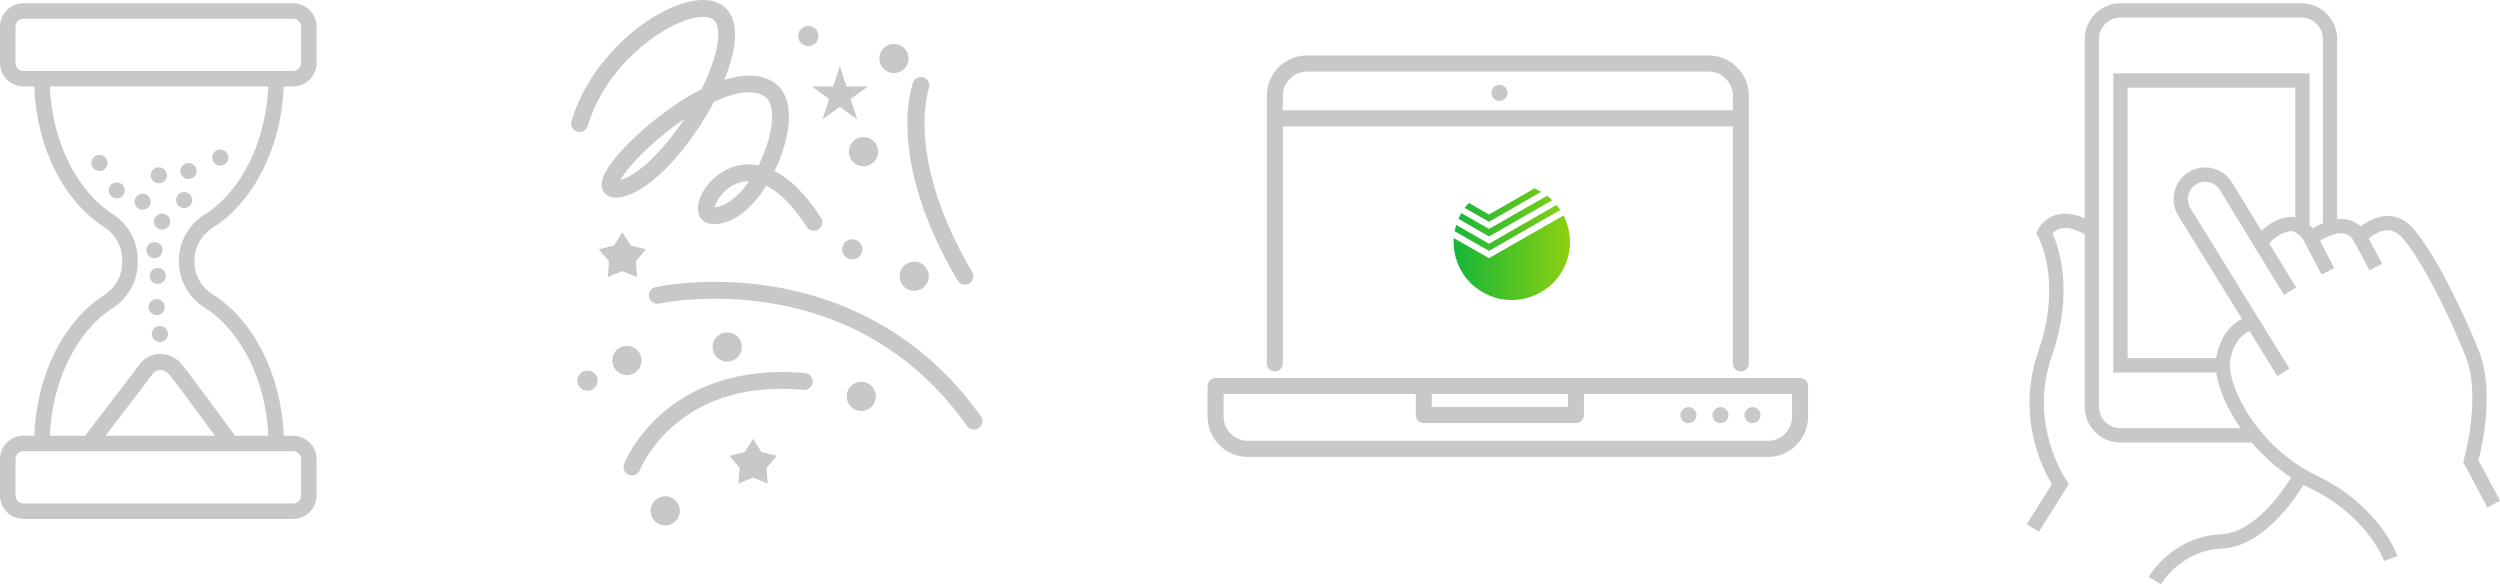 <?xml version="1.0" encoding="UTF-8"?>
<svg width="766px" height="179px" viewBox="0 0 766 179" version="1.1" xmlns="http://www.w3.org/2000/svg" xmlns:xlink="http://www.w3.org/1999/xlink">
    <!-- Generator: Sketch 48.2 (47327) - http://www.bohemiancoding.com/sketch -->
    <title>7</title>
    <desc>Created with Sketch.</desc>
    <defs>
        <linearGradient x1="100%" y1="50%" x2="0%" y2="50%" id="linearGradient-1">
            <stop stop-color="#8DD010" offset="0%"></stop>
            <stop stop-color="#15B639" offset="100%"></stop>
        </linearGradient>
        <path d="M86.236,48.724 L100.152,40.728 L102.208,41.777 L86.236,50.953 L78.796,46.715 L80.066,45.185 L86.236,48.724 Z M86.236,53.137 L104.046,42.957 L105.579,44.355 L86.236,55.452 L76.871,50.035 L77.746,48.287 L86.236,53.137 Z M86.236,57.681 L106.935,45.797 L108.072,47.326 L86.236,59.866 L75.689,53.836 L76.171,51.914 L86.236,57.681 Z M86.236,62.093 L109.123,48.986 L110.085,51.433 C110.727,53.239 111.048,55.132 111.048,57.112 C111.048,59.094 110.727,61.017 110.085,62.88 L109.648,64.061 C108.744,66.187 107.475,68.081 105.841,69.741 C104.178,71.372 102.282,72.625 100.152,73.5 C97.906,74.46 95.586,74.94 93.195,74.94 C90.772,74.94 88.453,74.459 86.236,73.5 C84.164,72.625 82.282,71.372 80.59,69.741 C78.928,68.081 77.659,66.187 76.784,64.061 C75.85,61.818 75.383,59.501 75.383,57.112 L75.383,55.933 L86.236,62.093 Z" id="path-2"></path>
    </defs>
    <g id="ds-anons-copy-4" stroke="none" stroke-width="1" fill="none" fill-rule="evenodd" transform="translate(-347, -631)">
        <g id="7" transform="translate(347, 631)">
            <path d="M280.115,89.119 C277.636,89.119 275.627,87.117 275.627,84.648 C275.627,82.178 277.636,80.176 280.115,80.176 C282.593,80.176 284.603,82.178 284.603,84.648 C284.603,87.117 282.593,89.119 280.115,89.119 Z M264.581,50.943 C262.102,50.943 260.093,48.941 260.093,46.472 C260.093,44.002 262.102,42.001 264.581,42.001 C267.059,42.001 269.069,44.002 269.069,46.472 C269.069,48.941 267.059,50.943 264.581,50.943 Z M273.901,22.397 C271.423,22.397 269.413,20.395 269.413,17.926 C269.413,15.457 271.423,13.455 273.901,13.455 C276.38,13.455 278.389,15.457 278.389,17.926 C278.389,20.395 276.38,22.397 273.901,22.397 Z M192.088,114.913 C189.61,114.913 187.6,112.912 187.6,110.442 C187.6,107.973 189.61,105.971 192.088,105.971 C194.567,105.971 196.576,107.973 196.576,110.442 C196.576,112.912 194.567,114.913 192.088,114.913 Z M222.811,110.786 C220.332,110.786 218.323,108.784 218.323,106.315 C218.323,103.846 220.332,101.844 222.811,101.844 C225.29,101.844 227.299,103.846 227.299,106.315 C227.299,108.784 225.29,110.786 222.811,110.786 Z M203.825,161 C201.347,161 199.337,158.998 199.337,156.529 C199.337,154.059 201.347,152.058 203.825,152.058 C206.304,152.058 208.313,154.059 208.313,156.529 C208.313,158.998 206.304,161 203.825,161 Z M263.89,125.919 C261.411,125.919 259.402,123.917 259.402,121.448 C259.402,118.978 261.411,116.977 263.89,116.977 C266.368,116.977 268.378,118.978 268.378,121.448 C268.378,123.917 266.368,125.919 263.89,125.919 Z M300.523,127.523 C301.35,128.685 301.074,130.295 299.907,131.119 C299.453,131.439 298.93,131.594 298.412,131.594 C297.602,131.594 296.803,131.216 296.298,130.506 C281.437,109.612 261.097,96.945 235.843,92.858 C216.888,89.791 202.12,92.98 201.973,93.012 C200.579,93.321 199.195,92.446 198.883,91.057 C198.571,89.667 199.448,88.289 200.842,87.978 C201.475,87.836 216.572,84.552 236.469,87.733 C254.872,90.674 280.923,99.966 300.523,127.523 Z M293.418,85.957 C271.293,48.518 279.411,26.194 279.766,25.262 C280.275,23.931 281.771,23.262 283.107,23.77 C284.44,24.276 285.11,25.759 284.608,27.088 C284.502,27.382 277.187,48.325 297.879,83.339 C298.605,84.567 298.194,86.148 296.962,86.871 C296.549,87.113 296.097,87.228 295.651,87.228 C294.765,87.228 293.9,86.773 293.418,85.957 Z M246.655,114.316 C248.079,114.444 249.128,115.698 248.999,117.117 C248.87,118.537 247.607,119.582 246.187,119.453 C229.94,117.987 216.577,121.657 206.473,130.362 C198.913,136.875 196.077,143.947 196.049,144.018 C195.649,145.037 194.67,145.661 193.634,145.661 C193.323,145.661 193.007,145.604 192.699,145.486 C191.369,144.971 190.707,143.483 191.22,142.157 C191.348,141.827 194.441,133.998 202.869,126.648 C210.59,119.917 224.452,112.309 246.655,114.316 Z M254.04,30.341 L248.714,26.486 L255.297,26.486 L257.331,20.248 L259.366,26.486 L265.949,26.486 L260.623,30.341 L262.657,36.579 L257.331,32.724 L252.005,36.579 L254.04,30.341 Z M190.707,83.063 L186.235,84.864 L186.572,80.069 L183.47,76.388 L188.151,75.225 L190.707,71.149 L193.264,75.225 L197.945,76.388 L194.843,80.069 L195.18,84.864 L190.707,83.063 Z M233.307,138.508 L237.988,139.671 L234.887,143.352 L235.224,148.147 L230.751,146.346 L226.278,148.147 L226.615,143.352 L223.514,139.671 L228.195,138.508 L230.751,134.432 L233.307,138.508 Z M261.129,79.489 C259.413,79.489 258.022,78.103 258.022,76.393 C258.022,74.684 259.413,73.298 261.129,73.298 C262.845,73.298 264.236,74.684 264.236,76.393 C264.236,78.103 262.845,79.489 261.129,79.489 Z M180.006,119.728 C178.29,119.728 176.899,118.342 176.899,116.633 C176.899,114.923 178.29,113.538 180.006,113.538 C181.722,113.538 183.113,114.923 183.113,116.633 C183.113,118.342 181.722,119.728 180.006,119.728 Z M247.666,14.143 C245.95,14.143 244.559,12.757 244.559,11.048 C244.559,9.338 245.95,7.952 247.666,7.952 C249.382,7.952 250.773,9.338 250.773,11.048 C250.773,12.757 249.382,14.143 247.666,14.143 Z M180.075,38.596 C179.674,39.964 178.236,40.75 176.865,40.35 C175.492,39.951 174.704,38.519 175.104,37.152 C180.567,18.493 198.006,3.629 211.031,0.561 C217.507,-0.966 220.917,0.914 222.637,2.759 C225.781,6.132 226.08,12.149 223.502,20.158 C223.051,21.558 222.522,22.998 221.922,24.461 C227.828,22.616 233.302,22.568 237.416,25.446 C242.262,28.837 243.083,36.856 239.611,46.899 C238.967,48.762 238.193,50.61 237.32,52.391 C241.643,54.589 246.511,58.897 251.57,66.747 C252.343,67.946 251.994,69.541 250.791,70.311 C250.358,70.588 249.873,70.72 249.394,70.72 C248.542,70.72 247.708,70.301 247.213,69.534 C243.121,63.185 238.902,58.923 234.805,56.9 C233.687,58.667 232.483,60.299 231.229,61.727 C227.058,66.481 222.542,68.87 218.191,68.653 C215.906,68.536 214.266,67.062 213.909,64.806 C213.234,60.531 217.413,53.881 224.017,51.378 C226.09,50.592 228.982,50.01 232.43,50.678 C233.266,49.003 234.037,47.18 234.715,45.218 C237.273,37.82 237.162,31.571 234.441,29.667 C230.365,26.817 223.745,28.87 218.764,31.19 C211.598,44.812 199.84,58.452 190.535,60.349 C186.715,61.127 185.264,59.445 184.738,58.373 C182.179,53.151 193.468,42.756 198.44,38.53 C203.507,34.222 209.267,30.18 214.961,27.324 C216.417,24.394 217.651,21.442 218.571,18.582 C220.488,12.627 220.587,8.139 218.843,6.268 C217.752,5.096 215.339,4.846 212.223,5.58 C202.099,7.966 185.295,20.767 180.075,38.596 Z M190.094,55.151 C195.724,53.587 203.448,45.842 209.687,36.433 C205.905,39 202.095,42.039 198.581,45.322 C193.682,49.898 191.134,53.283 190.094,55.151 Z M219.027,63.495 C222.107,63.305 226.072,60.497 229.55,55.541 C229.508,55.54 229.466,55.54 229.424,55.54 C228.066,55.54 226.736,55.814 225.444,56.368 C221.411,58.095 219.274,61.859 219.027,63.495 Z" id="Combined-Shape" fill-opacity="0.545" fill="#9B9B9B" fill-rule="nonzero"></path>
            <g id="illustration-/-Notebook" transform="translate(370, 17)">
                <path d="M30.421,4.94 L153.579,4.94 C157.637,4.94 160.939,8.263 160.939,12.349 L160.939,16.795 L23.061,16.795 L23.061,12.349 C23.061,8.263 26.363,4.94 30.421,4.94 M20.608,96.819 C19.253,96.819 18.155,95.714 18.155,94.349 L18.155,12.349 C18.155,5.539 23.657,0 30.421,0 L153.579,0 C160.343,0 165.845,5.539 165.845,12.349 L165.845,94.349 C165.845,95.714 164.747,96.819 163.392,96.819 C162.037,96.819 160.939,95.714 160.939,94.349 L160.939,21.735 L23.061,21.735 L23.061,94.349 C23.061,95.714 21.963,96.819 20.608,96.819 Z M181.547,98.795 C182.902,98.795 184,99.901 184,101.265 L184,110.651 C184,117.461 178.498,123 171.733,123 L12.267,123 C5.502,123 0,117.461 0,110.651 L0,101.265 C0,99.901 1.098,98.795 2.453,98.795 L181.547,98.795 Z M179.093,110.651 L179.093,103.735 L115.307,103.735 L115.307,110.157 C115.307,111.521 114.209,112.627 112.853,112.627 L66.24,112.627 C64.885,112.627 63.787,111.521 63.787,110.157 L63.787,103.735 L4.907,103.735 L4.907,110.651 C4.907,114.737 8.208,118.06 12.267,118.06 L171.733,118.06 C175.792,118.06 179.093,114.737 179.093,110.651 Z M68.693,107.687 L110.4,107.687 L110.4,103.735 L68.693,103.735 L68.693,107.687 Z M89.434,13.92 C90.788,13.92 91.887,12.815 91.887,11.45 C91.887,10.086 90.788,8.98 89.434,8.98 C88.079,8.98 86.98,10.086 86.98,11.45 C86.98,12.815 88.079,13.92 89.434,13.92 Z M147.332,112.671 C145.978,112.671 144.879,111.565 144.879,110.201 C144.879,108.837 145.978,107.731 147.332,107.731 C148.687,107.731 149.786,108.837 149.786,110.201 C149.786,111.565 148.687,112.671 147.332,112.671 Z M157.146,112.671 C155.791,112.671 154.692,111.565 154.692,110.201 C154.692,108.837 155.791,107.731 157.146,107.731 C158.5,107.731 159.599,108.837 159.599,110.201 C159.599,111.565 158.5,112.671 157.146,112.671 Z M166.959,112.671 C165.605,112.671 164.506,111.565 164.506,110.201 C164.506,108.837 165.605,107.731 166.959,107.731 C168.313,107.731 169.412,108.837 169.412,110.201 C169.412,111.565 168.313,112.671 166.959,112.671 Z" id="Combined-Shape" fill-opacity="0.545" fill="#9B9B9B"></path>
                <mask id="mask-3" fill="white">
                    <use xlink:href="#path-2"></use>
                </mask>
                <use id="Clip-2" fill="url(#linearGradient-1)" xlink:href="#path-2"></use>
            </g>
            <path d="M62.66,94.225 C73.96,101.375 81.485,116.622 82.193,133.512 L72.007,133.512 C68.586,128.843 57.397,113.601 55.595,111.5 C53.85,109.468 51.381,108.365 48.81,108.46 C46.39,108.555 44.193,109.719 42.782,111.654 C41.623,113.243 30.047,128.325 26.064,133.512 L15.262,133.512 C15.969,116.778 23.38,101.605 34.517,94.392 C39.317,91.283 42.182,86.114 42.182,80.572 L42.182,79.428 C42.182,73.881 39.317,68.709 34.517,65.601 C23.38,58.391 15.969,43.215 15.262,26.489 L82.193,26.489 C81.485,43.378 73.965,58.625 62.665,65.77 C57.751,68.879 54.819,74.09 54.819,79.706 L54.819,80.294 C54.819,85.911 57.751,91.116 62.66,94.225 Z M35.772,55.875 C34.405,55.875 33.297,56.976 33.297,58.335 C33.297,59.694 34.405,60.796 35.772,60.796 C37.138,60.796 38.247,59.694 38.247,58.335 C38.247,56.976 37.138,55.875 35.772,55.875 Z M30.483,47.469 C29.116,47.469 28.008,48.57 28.008,49.928 C28.008,51.287 29.116,52.389 30.483,52.389 C31.849,52.389 32.958,51.287 32.958,49.928 C32.958,48.57 31.849,47.469 30.483,47.469 Z M46.18,61.797 C46.18,60.438 45.072,59.337 43.705,59.337 C42.339,59.337 41.23,60.438 41.23,61.797 C41.23,63.156 42.339,64.257 43.705,64.257 C45.072,64.257 46.18,63.156 46.18,61.797 Z M48.664,56.18 C50.03,56.18 51.139,55.079 51.139,53.72 C51.139,52.362 50.03,51.26 48.664,51.26 C47.297,51.26 46.189,52.362 46.189,53.72 C46.189,55.079 47.297,56.18 48.664,56.18 Z M58.907,61.302 C58.907,59.944 57.798,58.843 56.431,58.843 C55.065,58.843 53.956,59.944 53.956,61.302 C53.956,62.661 55.065,63.762 56.431,63.762 C57.798,63.762 58.907,62.661 58.907,61.302 Z M57.754,54.861 C59.12,54.861 60.229,53.76 60.229,52.402 C60.229,51.043 59.12,49.941 57.754,49.941 C56.387,49.941 55.279,51.043 55.279,52.402 C55.279,53.76 56.387,54.861 57.754,54.861 Z M67.505,50.741 C68.872,50.741 69.98,49.64 69.98,48.281 C69.98,46.922 68.872,45.82 67.505,45.82 C66.139,45.82 65.03,46.922 65.03,48.281 C65.03,49.64 66.139,50.741 67.505,50.741 Z M49.656,65.436 C48.289,65.436 47.181,66.537 47.181,67.896 C47.181,69.255 48.289,70.357 49.656,70.357 C51.022,70.357 52.131,69.255 52.131,67.896 C52.131,66.537 51.022,65.436 49.656,65.436 Z M45.858,84.545 C45.858,85.904 46.967,87.005 48.334,87.005 C49.7,87.005 50.809,85.904 50.809,84.545 C50.809,83.186 49.7,82.085 48.334,82.085 C46.967,82.085 45.858,83.186 45.858,84.545 Z M50.478,94.105 C50.478,92.746 49.369,91.646 48.002,91.646 C46.636,91.646 45.527,92.746 45.527,94.105 C45.527,95.464 46.636,96.565 48.002,96.565 C49.369,96.565 50.478,95.464 50.478,94.105 Z M47.342,79.092 C48.709,79.092 49.818,77.991 49.818,76.633 C49.818,75.274 48.709,74.172 47.342,74.172 C45.976,74.172 44.867,75.274 44.867,76.633 C44.867,77.991 45.976,79.092 47.342,79.092 Z M48.995,99.887 C47.629,99.887 46.52,100.988 46.52,102.347 C46.52,103.706 47.629,104.808 48.995,104.808 C50.362,104.808 51.47,103.706 51.47,102.347 C51.47,100.988 50.362,99.887 48.995,99.887 Z M32.309,133.512 C37.313,126.992 45.769,115.963 46.791,114.562 C47.312,113.849 48.098,113.437 49.004,113.401 C50.053,113.355 51.076,113.839 51.827,114.716 C53.141,116.248 60.755,126.557 65.863,133.512 L32.309,133.512 Z M89.788,138.242 C91.14,138.242 92.241,139.337 92.241,140.684 L92.241,151.828 C92.241,153.175 91.14,154.269 89.788,154.269 L7.212,154.269 C5.861,154.269 4.759,153.175 4.759,151.828 L4.759,140.684 C4.759,139.337 5.861,138.242 7.212,138.242 L12.809,138.242 L12.823,138.242 L28.623,138.242 L28.657,138.268 C28.661,138.263 28.672,138.248 28.676,138.242 L89.788,138.242 Z M12.809,21.759 L7.212,21.759 C5.861,21.759 4.759,20.663 4.759,19.317 L4.759,8.173 C4.759,6.827 5.861,5.731 7.212,5.731 L89.788,5.731 C91.14,5.731 92.241,6.827 92.241,8.173 L92.241,19.317 C92.241,20.663 91.14,21.759 89.788,21.759 L12.823,21.759 L12.809,21.759 Z M65.217,69.764 C77.841,61.774 86.231,44.967 86.952,26.489 L89.788,26.489 C93.764,26.489 97,23.272 97,19.317 L97,8.173 C97,4.217 93.764,1 89.788,1 L7.212,1 C3.236,1 0,4.217 0,8.173 L0,19.317 C0,23.272 3.236,26.489 7.212,26.489 L10.498,26.489 C11.197,45.027 19.282,61.383 31.914,69.569 C35.368,71.799 37.422,75.49 37.422,79.428 L37.422,80.572 C37.422,84.511 35.368,88.196 31.919,90.426 C19.282,98.61 11.197,114.974 10.498,133.512 L7.212,133.512 C3.236,133.512 0,136.729 0,140.684 L0,151.828 C0,155.783 3.236,159 7.212,159 L89.788,159 C93.764,159 97,155.783 97,151.828 L97,140.684 C97,136.729 93.764,133.512 89.788,133.512 L86.952,133.512 C86.231,115.033 77.841,98.218 65.217,90.229 C61.686,87.998 59.578,84.281 59.578,80.294 L59.578,79.706 C59.578,75.711 61.686,71.993 65.217,69.764 Z" id="Fill-25" fill-opacity="0.545" fill="#9B9B9B"></path>
            <path d="M701.183,66.469 C697.517,66.929 694.635,69.06 692.918,70.684 L683.925,55.948 C682.575,53.737 680.448,52.185 677.935,51.579 C675.422,50.971 672.822,51.381 670.618,52.735 C668.412,54.087 666.864,56.219 666.259,58.738 C665.654,61.258 666.064,63.863 667.418,66.083 L686.941,97.718 C684.877,98.712 680.607,101.641 679.085,109.272 C679.055,109.423 679.037,109.585 679.015,109.741 L651.896,109.741 L651.896,26.858 L703.271,26.858 L703.271,66.57 C702.568,66.426 701.865,66.383 701.183,66.469 Z M686.532,131.209 L649.706,131.209 C646.085,131.209 643.139,128.256 643.139,124.625 L643.139,11.973 C643.139,8.342 646.085,5.389 649.706,5.389 L705.167,5.389 C708.789,5.389 711.735,8.342 711.735,11.973 L711.735,68.379 C710.486,68.899 709.448,69.457 708.617,69.982 C708.315,69.61 707.991,69.262 707.649,68.94 L707.649,22.469 L647.517,22.469 L647.517,114.13 L679.057,114.13 C679.74,119.047 682.325,125.2 686.532,131.209 Z M759.402,141.021 C760.467,136.934 764.424,119.811 759.533,107.553 C754.405,94.702 745.931,77.486 739.444,70.054 C737.328,67.63 734.834,66.331 732.031,66.195 C728.019,66 724.637,68.335 723.316,69.395 C721.531,67.668 718.893,66.839 716.114,67.133 L716.114,11.973 C716.114,5.922 711.204,1 705.167,1 L649.706,1 C643.671,1 638.76,5.922 638.76,11.973 L638.76,66.914 C635.512,65.424 632.532,65.058 629.887,65.866 C626.102,67.022 624.546,70.077 624.38,70.422 L623.892,71.459 L624.449,72.454 C624.469,72.488 626.372,75.93 627.332,81.942 C628.218,87.487 628.46,96.424 624.58,107.514 C617.539,127.643 625.929,143.8 628.717,148.346 L621,160.616 L624.703,162.957 L633.949,148.25 L633.099,147.052 C632.98,146.884 621.322,130.092 628.712,108.966 C635.587,89.314 630.745,75.653 628.885,71.55 C629.34,71.035 630.086,70.394 631.163,70.065 C633.13,69.465 635.727,70.064 638.672,71.8 L638.76,71.649 L638.76,124.625 C638.76,130.676 643.671,135.598 649.706,135.598 L689.93,135.598 C693.286,139.537 697.343,143.246 702.008,146.312 C699.172,150.901 690.62,163.262 680.555,163.691 C665.816,164.319 658.628,176.258 658.33,176.765 L662.098,179 C662.351,178.575 668.43,168.601 680.741,168.076 C693.047,167.551 702.634,153.7 705.774,148.568 C706.511,148.968 707.257,149.357 708.019,149.722 C717.044,154.043 722.665,159.825 725.791,163.914 C729.192,168.364 730.469,171.84 730.482,171.874 L732.543,171.131 L734.605,170.395 C734.381,169.764 728.898,154.854 709.906,145.762 C691.16,136.787 681.945,117.319 683.379,110.134 C684.815,102.934 689.083,101.544 689.231,101.498 L689.196,101.37 L697.76,115.247 L701.483,112.937 L671.147,63.783 C670.408,62.573 670.185,61.146 670.516,59.766 C670.847,58.386 671.695,57.219 672.903,56.479 C674.11,55.737 675.534,55.513 676.909,55.845 C678.286,56.178 679.451,57.027 680.189,58.238 L699.797,90.366 L703.533,88.076 L695.268,74.535 C696.331,73.392 698.72,71.202 701.727,70.824 C702.726,70.707 704.801,71.684 705.915,73.799 C708.711,79.103 711.335,84.144 711.336,84.146 L715.218,82.115 C715.218,82.115 713.218,78.272 710.848,73.765 C711.869,73.108 713.375,72.323 715.418,71.721 C717.339,71.154 719.804,71.483 720.793,73.211 C723.149,77.33 725.974,82.772 726.002,82.826 L729.888,80.801 C729.863,80.755 727.824,76.827 725.744,73.079 C726.006,72.847 728.793,70.425 731.841,70.581 C733.424,70.663 734.833,71.437 736.149,72.945 C742.024,79.675 750.314,96.269 755.467,109.183 C760.376,121.484 755.013,140.487 754.959,140.678 L754.712,141.534 L762.136,155.486 L766,153.42 L759.402,141.021 Z" id="Fill-3" fill-opacity="0.545" fill="#9B9B9B"></path>
        </g>
    </g>
</svg>